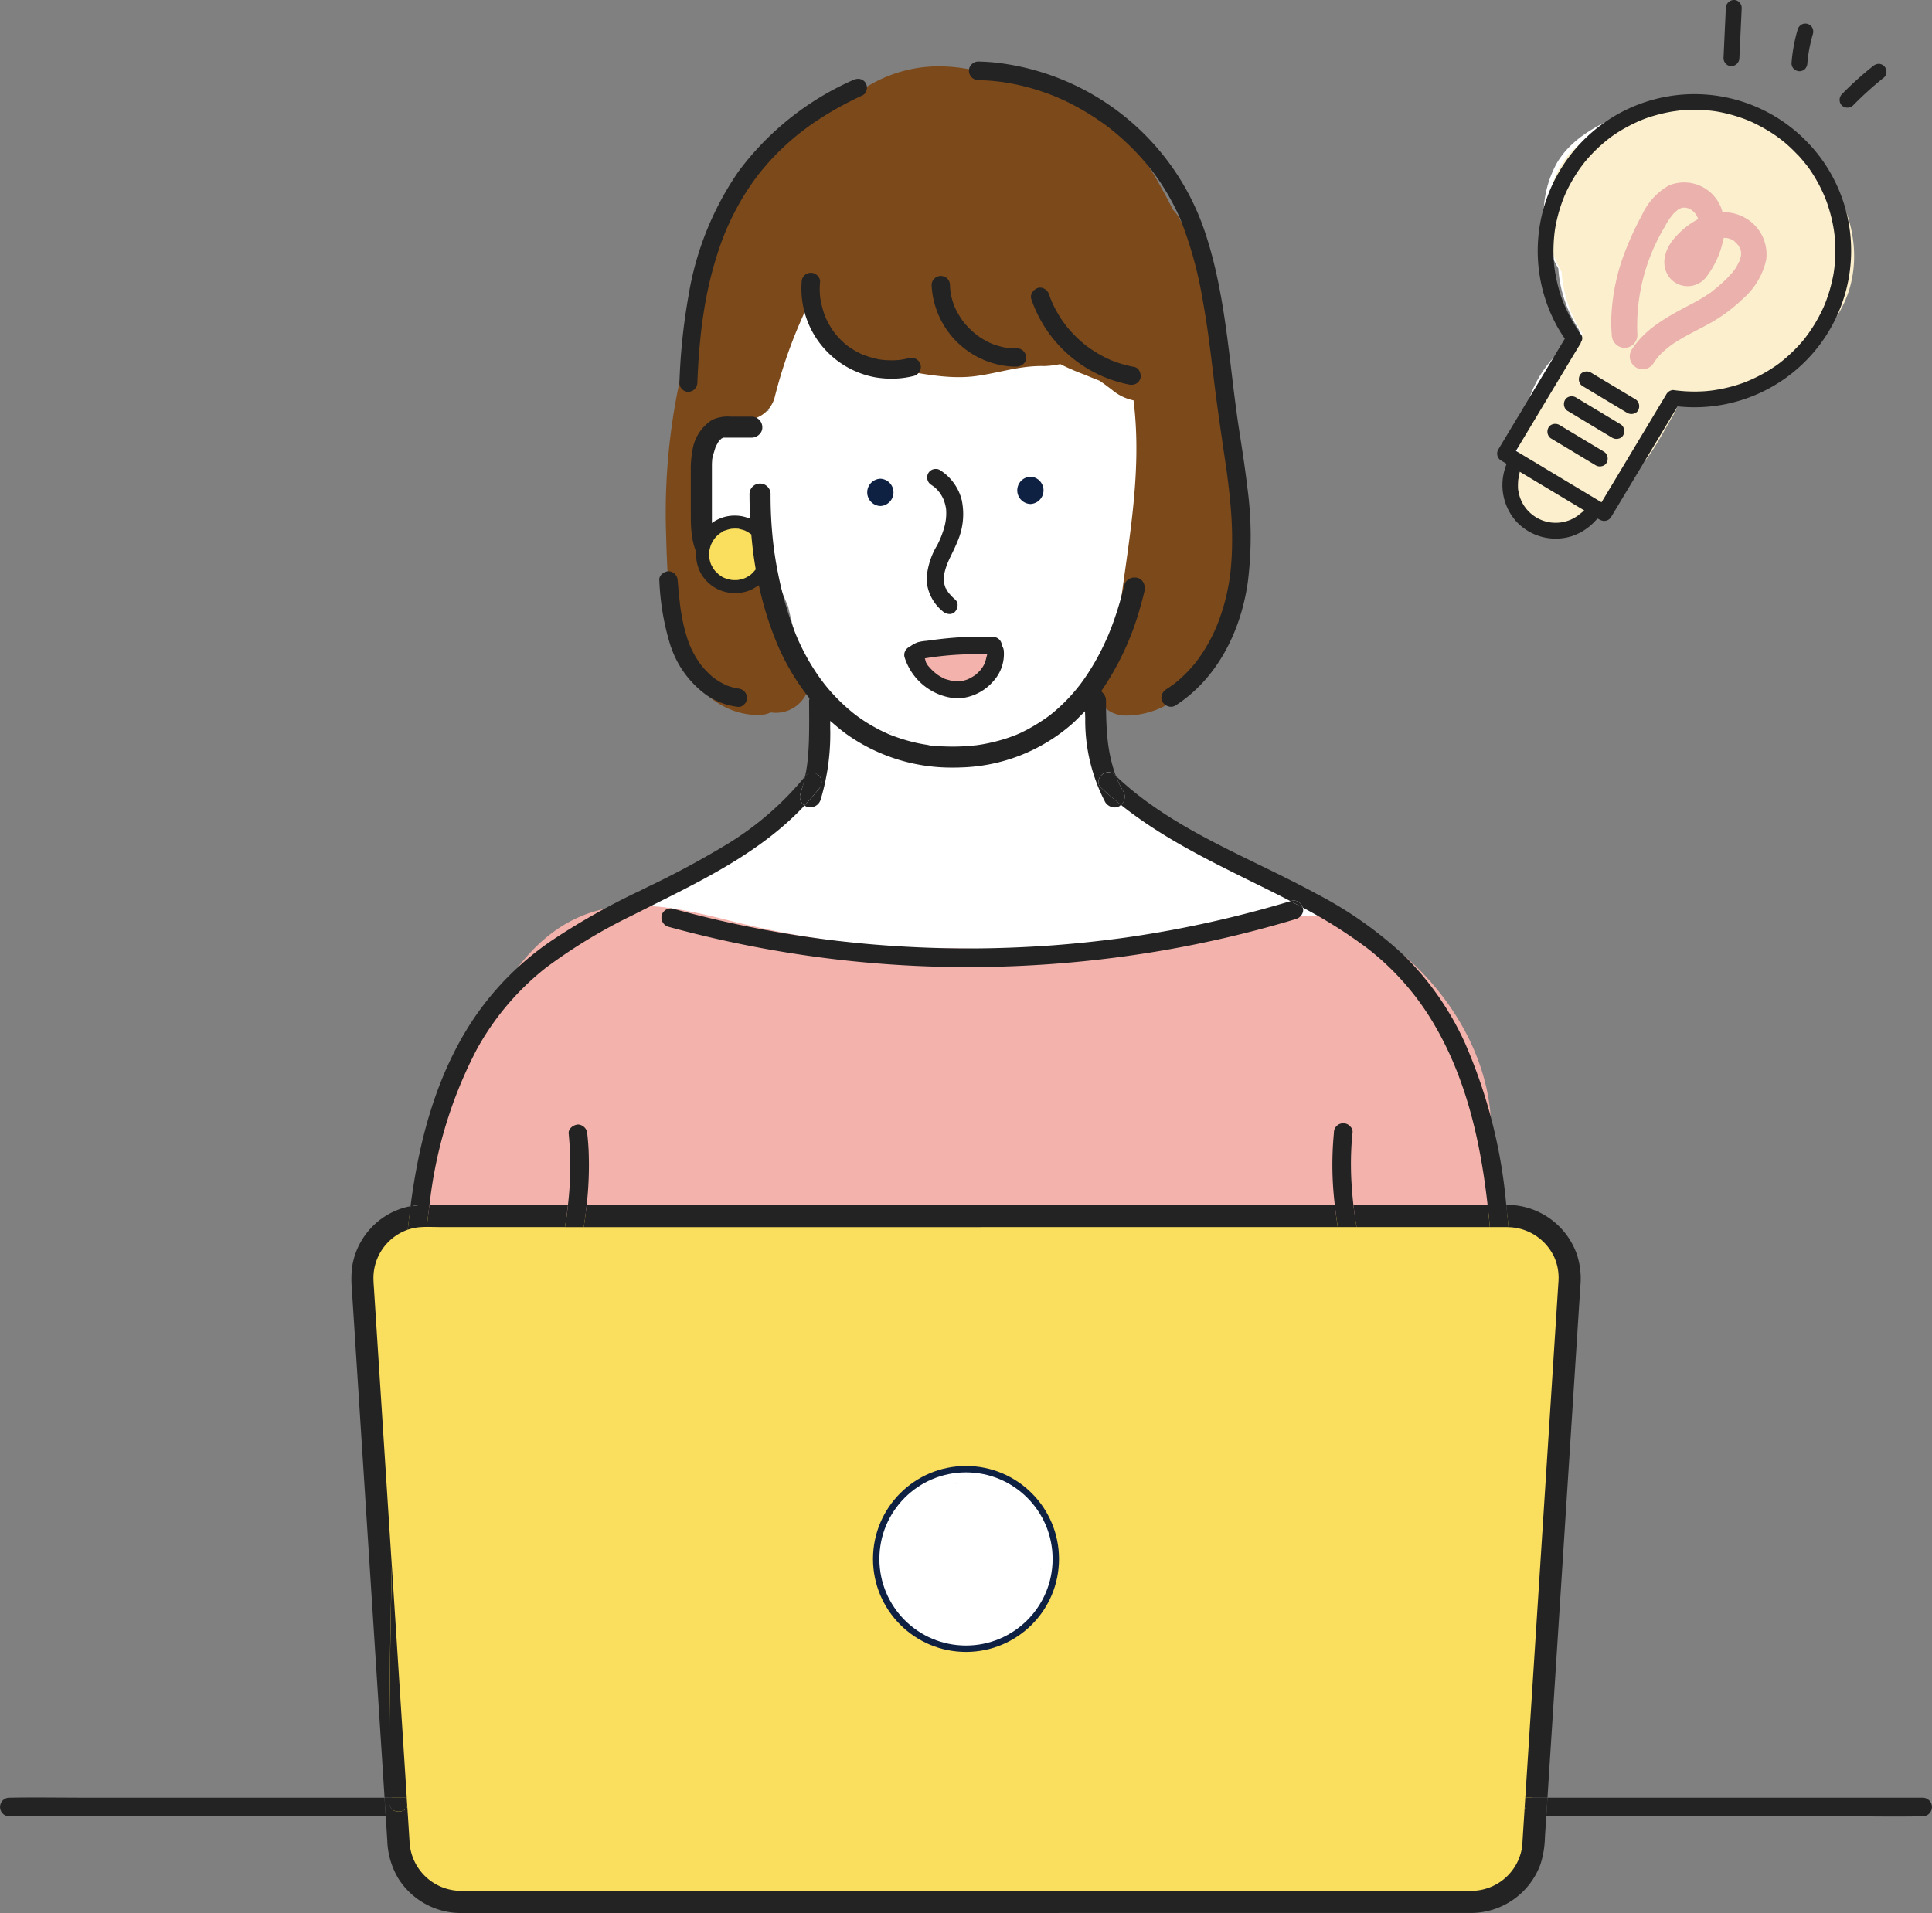 <svg xmlns="http://www.w3.org/2000/svg" xmlns:xlink="http://www.w3.org/1999/xlink" width="196" height="194.123" viewBox="0 0 196 194.123">
  <rect x="0" y="0" width="196" height="194.123" fill="#808080" stroke="none"/>
  <defs>
    <clipPath id="clip-path">
      <rect id="長方形_3573" data-name="長方形 3573" width="196" height="194.123" fill="none"/>
    </clipPath>
  </defs>
  <g id="feature_ill01" transform="translate(0 0)">
    <g id="グループ_6933" data-name="グループ 6933" transform="translate(0 0)" clip-path="url(#clip-path)">
      <path id="パス_12018" data-name="パス 12018" d="M125.75,156.782c-.065-.12-.133-.237-.2-.355q-.112-1.547-.221-3.093a148.272,148.272,0,0,0-.511-30.293,5.54,5.54,0,0,0-.79-2.27c.524-8.948.631-17.871-1.194-26.724q-2.3-5.748-5.051-11.307c-1.425-1.61-2.927-3.158-4.417-4.713a4.582,4.582,0,0,0-1.9-2.524c-5.689-3.724-12.12-6.027-18.017-9.365a32.639,32.639,0,0,1-6.515-4.616A19.093,19.093,0,0,1,83.5,57.437a2.6,2.6,0,0,1,.234-1.138q-.117-3.65-.345-7.289a27.853,27.853,0,0,0,2-5.377,2.664,2.664,0,0,0,.891-1.473,64.232,64.232,0,0,0,1.4-15.265c.1-2.186.127-4.372.075-6.558a3.35,3.35,0,0,0-.934-2.212c-.166-.986-.348-1.968-.559-2.947a3.159,3.159,0,0,0-3.864-2.2,37.3,37.3,0,0,1-14.358,2.449c-.563-.016-1.125-.042-1.685-.088a10.262,10.262,0,0,1-1.4-.185,11.871,11.871,0,0,1-2.9-.895,6.4,6.4,0,0,1-2.1-1.581c-.059-.059-.137-.15-.172-.189-.124-.176-.241-.358-.351-.543s-.2-.355-.293-.54a4.087,4.087,0,0,0-.156-.563A3.194,3.194,0,0,0,55.342,8.6a3.133,3.133,0,0,0-2.9,2.277,115.934,115.934,0,0,0-2.553,11.576A5.274,5.274,0,0,0,45.4,24.047a6.956,6.956,0,0,0-1.727,4.329,10.84,10.84,0,0,0,.1,2c.033.306.072.608.094.911.01.14.023,1.083.065.79a3.2,3.2,0,0,0,1.818,3.708,3.343,3.343,0,0,0,.67.182A3.513,3.513,0,0,0,50.1,37.276a36.606,36.606,0,0,0,1.792,4.977A71.9,71.9,0,0,0,55.2,53a3.863,3.863,0,0,0-.072.485c-.15,1.906-.215,3.812-.208,5.722-.26.273-.524.546-.787.82-.12-.075-.237-.143-.358-.218-.322.556-.667,1.1-1.025,1.626a56.467,56.467,0,0,1-4.163,3.825,40.065,40.065,0,0,1-7.257,4.433c-4.811,2.449-9.8,4.739-13.7,8.522-.055.026-.114.052-.169.081l-.016.007a4.244,4.244,0,0,0-4.1,2.973c-.377.969-.732,1.945-1.073,2.927a45.179,45.179,0,0,0-2.953,4.71,11.52,11.52,0,0,0-3.054,4.85,32.367,32.367,0,0,0-1.535,4.677,54.016,54.016,0,0,0-1.366,10.568c-.283,7.029.088,14.12.329,21.146q-.615,15.018-1.23,30.033c-.117,2.83,2.69,4.417,5.169,3.939.185-.036.371-.072.556-.1a4.359,4.359,0,0,0,1.051,1.038q2.225.2,4.456.325a209.787,209.787,0,0,1,30.761-.748,1.606,1.606,0,0,1,1.522-.781c4.427.247,8.86.394,13.294.481,11.391.228,22.8.107,34.186.638q1.112-.068,2.231-.146c6.7-.459,13.392-.966,20.1-1.194,2.2-1.47,2.4-5.455-.036-6.85" transform="translate(28.055 19.255)" fill="#fff"/>
      <path id="パス_12019" data-name="パス 12019" d="M77.66,32.439a2.871,2.871,0,0,0-.475-1.1,34.573,34.573,0,0,0-4.453-14.045,2.893,2.893,0,0,0-.524-.66c-.416-.836-.852-1.656-1.311-2.466a22.912,22.912,0,0,0-5.409-6.71A8.981,8.981,0,0,0,64.34,6.173a13.348,13.348,0,0,0-4.547-2.615A19.8,19.8,0,0,0,51.813,2.42a16.8,16.8,0,0,0-2.947-.345,13.874,13.874,0,0,0-8.291,2.443,2.5,2.5,0,0,0-.846.368c-.133.091-.267.185-.4.28A7.746,7.746,0,0,0,36.5,6.531a21.485,21.485,0,0,0-8.291,7.618,31.663,31.663,0,0,0-3.815,9.072,22.691,22.691,0,0,0-1.018,5.113,4.739,4.739,0,0,0,.049.748,63.631,63.631,0,0,0-2.631,20.791c.039,1.861.133,3.718.267,5.572A24.137,24.137,0,0,0,21.9,61.07c1.187,3.7,4.19,6.8,8.268,6.827a2.966,2.966,0,0,0,1.23-.267,3.6,3.6,0,0,0,.5.036,3.429,3.429,0,0,0,3.171-2.059,3.779,3.779,0,0,0-.211-3.389,4.314,4.314,0,0,0-.364-.546,2.515,2.515,0,0,0-.82-1.389c-.231-.189-.449-.384-.664-.585q-.166-.283-.322-.566c-.159-.293-.3-.589-.446-.888-.068-.14-.1-.2-.111-.215s-.029-.1-.088-.26c-.062-.179-.12-.358-.182-.537l-.059-.26q-.307-1.391-.572-2.788a1.876,1.876,0,0,1-1.382.091,5.188,5.188,0,0,1-1.47-.813,1.874,1.874,0,0,1-1.168-.917,8.02,8.02,0,0,1-.384-.81,1.456,1.456,0,0,1-1.051-.911c-.189-.589-.364-1.21-.517-1.848a1.358,1.358,0,0,1-.758-1.151,11.731,11.731,0,0,1,.267-3.36,8.806,8.806,0,0,1,1.473-4.791,1.505,1.505,0,0,1,1.981-.514,4.434,4.434,0,0,1,1.275-.592,3.375,3.375,0,0,0-.39-.628,3.092,3.092,0,0,0,2.684-2.257A49.127,49.127,0,0,1,35.42,25.8a2.709,2.709,0,0,0,.4.416c1.1,2.635,3.611,5.972,6.675,6.356,3.2.4,6.544,1.376,9.784.917,2.41-.338,4.453-1.073,6.9-1.005a10.021,10.021,0,0,0,1.591-.2,22.15,22.15,0,0,0,2.453,1.064q.756.322,1.529.621c.179.124.355.244.53.371.117.085,1.308.992.657.485a4.955,4.955,0,0,0,2.264,1.138c.921,7.361-.559,14.494-1.483,21.871-.14,1.093-.27,2.186-.4,3.279-.029.267-.065.533-.094.8a3.128,3.128,0,0,0,1.142,6.034,8.688,8.688,0,0,0,5.556-2,6.166,6.166,0,0,0,.768-.511,10.145,10.145,0,0,0,3.139-4.827A46.378,46.378,0,0,0,78.909,47.86,60.482,60.482,0,0,0,77.66,32.439" transform="translate(46.793 4.664)" fill="#7c491a"/>
      <path id="パス_12020" data-name="パス 12020" d="M124.137,102.991a94.808,94.808,0,0,0-.921-38.834,64.056,64.056,0,0,0-1.1-8.6l0-.007c2.17-8.584-2.277-17.37-8.9-22.75a14.682,14.682,0,0,0-6.135-3.289c-2.791-.592-5.552-.042-8.307.455-4.277.771-8.571,1.425-12.894,1.887-4.381.465-8.786.758-13.193.836q-4.079-.127-8.148-.117-3.43-.166-6.841-.537a95.658,95.658,0,0,1-12.627-2.348c-4.437-1.1-9.28-2.2-13.769-.722C26.217,30.65,23.133,35.048,20.755,39.6a58.569,58.569,0,0,0-3.8,9.065A4.683,4.683,0,0,0,15.1,52.128q-.522,6.362-.8,12.741a96.449,96.449,0,0,0-.79,10.581,188.362,188.362,0,0,0-.189,30.742l-.618,9.781a4.211,4.211,0,0,0,4.391,4.186c.114.042.231.081.351.114a3.86,3.86,0,0,0,2.976,1.327,3.631,3.631,0,0,0,.96-.133,3.587,3.587,0,0,0,2.368.725c22.844-1.548,45.717.794,68.574-.13,5.588-.228,11.167-.657,16.716-1.382,1.9-.247,3.985-.384,5.956-.764,1.782.127,3.568.28,5.347.472,2.453.263,3.926-2.15,4.19-4.189a32.72,32.72,0,0,0-.046-8.5q-.063-2.361-.355-4.71" transform="translate(28.611 63.645)" fill="#f3b2ab"/>
      <path id="パス_12021" data-name="パス 12021" d="M28.384,17.7a1.385,1.385,0,0,0,0-2.768,1.385,1.385,0,0,0,0,2.768" transform="translate(60.927 33.646)" fill="#0f2143"/>
      <path id="パス_12022" data-name="パス 12022" d="M33.064,17.64a1.385,1.385,0,0,0,0-2.768,1.385,1.385,0,0,0,0,2.768" transform="translate(71.469 33.501)" fill="#0f2143"/>
      <path id="パス_12023" data-name="パス 12023" d="M36.834,20.639a3.869,3.869,0,0,1-3.78,4.014A5.011,5.011,0,0,1,28.468,21.1l.725-.433a34.976,34.976,0,0,1,7.462-.511" transform="translate(64.131 45.348)" fill="#f3b2ab"/>
      <path id="パス_12024" data-name="パス 12024" d="M123.712,107.518H21.127a6.279,6.279,0,0,1-6.268-5.878L11.19,44.6a6.281,6.281,0,0,1,6.268-6.684H127.381a6.281,6.281,0,0,1,6.268,6.684l-3.669,57.043a6.281,6.281,0,0,1-6.268,5.878" transform="translate(25.179 85.407)" fill="#fade5d"/>
      <path id="パス_12025" data-name="パス 12025" d="M45.55,54.944a9.111,9.111,0,1,1-9.111-9.111,9.111,9.111,0,0,1,9.111,9.111" transform="translate(61.563 103.248)" fill="#fff"/>
      <circle id="楕円形_428" data-name="楕円形 428" cx="9.111" cy="9.111" r="9.111" transform="translate(88.889 149.08)" fill="none" stroke="#0f2143" stroke-miterlimit="10" stroke-width="0.649"/>
      <path id="パス_12026" data-name="パス 12026" d="M29.9,46.293l-.036,0-.078.013a.531.531,0,0,0,.114-.016" transform="translate(67.102 104.285)" fill="#232323"/>
      <path id="パス_12027" data-name="パス 12027" d="M29.229,50.817h0" transform="translate(65.731 114.424)" fill="#232323"/>
      <path id="パス_12028" data-name="パス 12028" d="M32.464,49.077c.016-.1,0-.27,0,0" transform="translate(73.132 110.225)" fill="#232323"/>
      <path id="パス_12029" data-name="パス 12029" d="M86.456,56.081H48.347l-.12,1.893H78.572c.839,0,1.682,0,2.521.01s1.678.01,2.518.01,1.672,0,2.508-.02h.338a.948.948,0,0,0,0-1.893" transform="translate(108.643 126.334)" fill="#232323"/>
      <path id="パス_12030" data-name="パス 12030" d="M8.786,56.095c-.839,0-1.678-.007-2.521-.01s-1.675-.01-2.514-.01-1.675,0-2.511.02H.9a.948.948,0,0,0,0,1.893H39.13l-.12-1.893Z" transform="translate(0 126.321)" fill="#232323"/>
      <path id="パス_12031" data-name="パス 12031" d="M19.533,51.9a27.292,27.292,0,0,1,7-8.268,53.792,53.792,0,0,1,8.747-5.308q1.156-.585,2.319-1.164c5.256-2.625,10.692-5.344,14.871-9.667.1-.1.2-.221.3-.329a1.1,1.1,0,0,1-.329-.361.962.962,0,0,1-.1-.774,16.09,16.09,0,0,0,.478-1.8A31.146,31.146,0,0,1,45.1,30.979a90.189,90.189,0,0,1-8.2,4.427l-.829.413a69.932,69.932,0,0,0-8.929,5.038,29.662,29.662,0,0,0-7.849,7.82c-4.053,6-5.692,13.011-6.489,19.155a11.15,11.15,0,0,1,1.929-.143,44.4,44.4,0,0,1,4.8-15.789" transform="translate(28.842 54.573)" fill="#232323"/>
      <path id="パス_12032" data-name="パス 12032" d="M19.815,37.832c-.026-.592-.072-1.181-.137-1.773a1,1,0,0,0-.93-.979,1.154,1.154,0,0,0-.781.384.707.707,0,0,0-.182.53,33.448,33.448,0,0,1-.072,7.241h1.9a35.719,35.719,0,0,0,.2-5.4" transform="translate(39.905 79.025)" fill="#232323"/>
      <path id="パス_12033" data-name="パス 12033" d="M43.69,43.317c-.068-.6-.124-1.2-.163-1.805a32.313,32.313,0,0,1-.055-3.744c.023-.605.072-1.21.137-1.812a.77.77,0,0,0-.221-.572.947.947,0,0,0-1.675.641,33.783,33.783,0,0,0,.091,7.3H43.69Z" transform="translate(93.611 78.939)" fill="#232323"/>
      <path id="パス_12034" data-name="パス 12034" d="M34.97,24.637a11.746,11.746,0,0,0,.6,1.155,1.07,1.07,0,0,1-.26,1.34c4.014,3.21,8.675,5.523,13.209,7.761.963.475,1.929.95,2.885,1.434.358.182.742.384,1.112.576l.094-.029a.885.885,0,0,1,.244-.036,1.008,1.008,0,0,1,.914.712l0,.01A48.437,48.437,0,0,1,60.3,41.675a27.023,27.023,0,0,1,6.967,8.038c3.227,5.621,4.57,12.006,5.243,18.01h1.893a52.425,52.425,0,0,0-4.229-16.517,29.928,29.928,0,0,0-6.226-8.88,40.206,40.206,0,0,0-8.8-6.174c-1.929-1.051-3.952-2.036-5.91-2.989-4.29-2.088-8.724-4.248-12.53-7.3-.644-.52-1.285-1.077-1.906-1.656l.036.1Z" transform="translate(78.404 54.54)" fill="#232323"/>
      <path id="パス_12035" data-name="パス 12035" d="M127.363,59.044c-.013.27-.026.543-.065.81a5.218,5.218,0,0,1-5.107,4.368H19.678a5.245,5.245,0,0,1-5.237-5.068l-.159-2.492H12.031l.156,2.462a8.011,8.011,0,0,0,1.125,3.851,7.513,7.513,0,0,0,6.314,3.5l.777,0,101.84-.007a7.527,7.527,0,0,0,6.932-4.941,9.584,9.584,0,0,0,.452-2.726l.137-2.144h-2.248Z" transform="translate(27.103 127.645)" fill="#232323"/>
      <path id="パス_12036" data-name="パス 12036" d="M42.319,38.476l.1.7c.033.224.081.442.117.667H56.052q-.1-1.117-.228-2.254H42.212Z" transform="translate(95.092 84.674)" fill="#232323"/>
      <path id="パス_12037" data-name="パス 12037" d="M94.7,39.844c-.114-.748-.218-1.5-.3-2.254l-75.893,0c-.081.748-.185,1.5-.3,2.257Z" transform="translate(41.013 84.672)" fill="#232323"/>
      <path id="パス_12038" data-name="パス 12038" d="M14.805,94.773c0-7.036.091-13.964.254-20.678L13.241,45.848c-.013-.2-.029-.413-.036-.621a5.2,5.2,0,0,1,3.477-5.221c.081-.774.169-1.565.273-2.374-.088.013-.176.026-.263.042a7.41,7.41,0,0,0-5.657,6.1A10.575,10.575,0,0,0,11,45.939l3.324,51.7h.488Z" transform="translate(24.689 84.774)" fill="#232323"/>
      <path id="パス_12039" data-name="パス 12039" d="M14.729,39.844H27.324c.026-.159.055-.319.081-.478l.107-.761c.039-.3.078-.6.111-.9l.01-.12H13.753c-.055,0-.114,0-.169,0q-.151,1.117-.273,2.238l.075,0c.228,0,1.135.02,1.343.02" transform="translate(29.986 84.672)" fill="#232323"/>
      <path id="パス_12040" data-name="パス 12040" d="M51.86,42.918a5.178,5.178,0,0,1,.41,2.527L48.978,96.7V97.74h2.183L54.5,45.79a7.821,7.821,0,0,0-.39-3.272,7.525,7.525,0,0,0-6.984-4.931h-.15c.085.761.159,1.513.224,2.264a5.247,5.247,0,0,1,4.658,3.067" transform="translate(105.829 84.672)" fill="#232323"/>
      <path id="パス_12041" data-name="パス 12041" d="M47.724,56.081v.683a.881.881,0,0,1-.143.485l-.046.725h2.248l.124-1.893Z" transform="translate(107.084 126.334)" fill="#232323"/>
      <path id="パス_12042" data-name="パス 12042" d="M14.3,56.966a.714.714,0,0,1-.166.257.983.983,0,0,1-.7.27.886.886,0,0,1-.953-.9v-.507h-.488l.124,1.893h2.251Z" transform="translate(27.017 126.334)" fill="#232323"/>
      <path id="パス_12043" data-name="パス 12043" d="M13.688,39.878a7.361,7.361,0,0,1,.96-.052c.081-.748.169-1.493.27-2.238a11.114,11.114,0,0,0-1.926.143c-.107.81-.2,1.6-.273,2.374a5.261,5.261,0,0,1,.969-.228" transform="translate(28.653 84.674)" fill="#232323"/>
      <path id="パス_12044" data-name="パス 12044" d="M12.4,48.842c-.163,6.714-.25,13.642-.254,20.678l0,2.869h1.766Z" transform="translate(27.353 110.027)" fill="#232323"/>
      <path id="パス_12045" data-name="パス 12045" d="M12.143,56.081v.507a.886.886,0,0,0,.953.9.989.989,0,0,0,.7-.27.775.775,0,0,0,.166-.257l-.059-.885Z" transform="translate(27.355 126.334)" fill="#232323"/>
      <path id="パス_12046" data-name="パス 12046" d="M19.831,37.587h-1.9l-.01.12c-.033.3-.072.6-.107.9l-.111.758c-.026.163-.055.322-.081.481h1.909c.117-.758.221-1.509.3-2.257" transform="translate(39.691 84.672)" fill="#232323"/>
      <path id="パス_12047" data-name="パス 12047" d="M43.846,39.842c-.036-.224-.085-.442-.12-.667l-.1-.7-.111-.888H41.631q.127,1.132.3,2.254Z" transform="translate(93.784 84.674)" fill="#232323"/>
      <path id="パス_12048" data-name="パス 12048" d="M46.624,39.842h1.8c.033,0,.062.007.094.007-.068-.748-.14-1.5-.224-2.261H46.4c.085.758.163,1.509.228,2.254" transform="translate(104.518 84.674)" fill="#232323"/>
      <path id="パス_12049" data-name="パス 12049" d="M47.572,56.8h.068V55.76Z" transform="translate(107.167 125.611)" fill="#232323"/>
      <path id="パス_12050" data-name="パス 12050" d="M47.549,57.249a.881.881,0,0,0,.143-.485v-.683h-.068Z" transform="translate(107.115 126.334)" fill="#232323"/>
      <path id="パス_12051" data-name="パス 12051" d="M27.866,22.871c-.14-.114-.156-.062-.039-.013l.039.013" transform="translate(62.511 51.368)" fill="#232323"/>
      <path id="パス_12052" data-name="パス 12052" d="M27.738,23.239l.407-.485-.42.475Z" transform="translate(62.458 51.259)" fill="#232323"/>
      <path id="パス_12053" data-name="パス 12053" d="M25.088,27.061a1.163,1.163,0,0,0,.325.361c.494-.53.982-1.083,1.454-1.675a.988.988,0,0,0,.023-1.363,1.042,1.042,0,0,0-.722-.273.754.754,0,0,0-.592.247c-.033.042-.075.081-.107.124a15.312,15.312,0,0,1-.481,1.805.979.979,0,0,0,.1.774" transform="translate(56.198 54.314)" fill="#232323"/>
      <path id="パス_12054" data-name="パス 12054" d="M35.274,24.091a1.076,1.076,0,0,0-.956.677.793.793,0,0,0,.228.914c.644.605,1.314,1.171,2,1.721a1.066,1.066,0,0,0,.26-1.337,12.182,12.182,0,0,1-.6-1.158l-.13-.325-.036-.1c-.046-.042-.094-.081-.137-.124a.9.9,0,0,0-.625-.267" transform="translate(77.173 54.269)" fill="#232323"/>
      <path id="パス_12055" data-name="パス 12055" d="M29.9,22.5a7.562,7.562,0,0,0-1,3.324,4.463,4.463,0,0,0,1.656,3.266,1.042,1.042,0,0,0,.677.26.736.736,0,0,0,.559-.237,1.015,1.015,0,0,0,.257-.719.716.716,0,0,0-.234-.5c-.14-.124-.276-.247-.4-.381,0,0-.2-.221-.218-.244l.215.085-.224-.085a3.439,3.439,0,0,1-.257-.4.754.754,0,0,1-.059-.124H30.84l-.075-.221a3.926,3.926,0,0,1-.1-.384l-.013-.094,0-.163a2.257,2.257,0,0,1,0-.257l.016-.221a7.533,7.533,0,0,1,.211-.807c.036-.111.176-.475.176-.475l.081-.182c.107-.237.221-.472.335-.706.208-.429.413-.859.592-1.308a6.947,6.947,0,0,0,.407-4.137,5.043,5.043,0,0,0-2.215-3.048.755.755,0,0,0-.413-.111.862.862,0,0,0-.761.416.886.886,0,0,0,.316,1.207l.25.179,0-.007a3.775,3.775,0,0,1,.351.329c.013.013.2.241.2.241l-.228-.1.237.1a4.04,4.04,0,0,1,.237.374,3.221,3.221,0,0,1,.2.407l.091.267a4.241,4.241,0,0,1,.111.446l.026.15.013.117a5.26,5.26,0,0,1-.2,1.841,9.855,9.855,0,0,1-.774,1.9" transform="translate(65.099 32.956)" fill="#232323"/>
      <path id="パス_12056" data-name="パス 12056" d="M31.244,16.829c-.127-.055-.257-.114-.381-.176a8.708,8.708,0,0,1-.842-.488c-.12-.078-.241-.163-.358-.247l-.01-.013-.25-.2a8.338,8.338,0,0,1-.683-.673c-.107-.117-.211-.237-.309-.361l0,0-.169-.224a8.654,8.654,0,0,1-.5-.813c-.078-.14-.15-.283-.218-.426l-.114-.254a9.852,9.852,0,0,1-.485-1.786s-.039-.3-.039-.312c-.013-.163-.023-.322-.026-.481a7.831,7.831,0,0,1,.033-.956.789.789,0,0,0-.231-.582.934.934,0,0,0-1.639.638,9.143,9.143,0,0,0,7.452,9.644,10.211,10.211,0,0,0,1.672.143,9.182,9.182,0,0,0,2.28-.286A.949.949,0,0,0,37,18.5a.865.865,0,0,0,.085-.67.975.975,0,0,0-.914-.693,1.042,1.042,0,0,0-.244.029c-.156.042-.316.078-.472.111l-.329.059a7.88,7.88,0,0,1-.969.062c-.3,0-.6-.02-.9-.042l-.276-.039c-.159-.029-.319-.062-.475-.1a8.178,8.178,0,0,1-1.021-.306Z" transform="translate(56.304 19.167)" fill="#232323"/>
      <path id="パス_12057" data-name="パス 12057" d="M37.469,17.816l.241,0a1.066,1.066,0,0,0,.716-.329.821.821,0,0,0,.228-.589.969.969,0,0,0-.924-.95l-.273.007c-.166,0-.329-.007-.494-.02l-.459-.046,0-.016-.065-.01a8.09,8.09,0,0,1-1.262-.374L35,15.413s-.237-.114-.351-.176c-.208-.107-.41-.228-.608-.355-.107-.068-.211-.14-.316-.215l-.2-.159c-.159-.13-.316-.263-.465-.407-.172-.159-.335-.332-.491-.507-.075-.081-.143-.163-.215-.247l-.143-.185a9.511,9.511,0,0,1-.716-1.2l-.107-.237-.1-.267c-.072-.2-.133-.41-.189-.621-.033-.124-.059-.247-.085-.377l-.039-.237q-.039-.337-.049-.673a.932.932,0,1,0-1.864-.013,8.693,8.693,0,0,0,8.415,8.281" transform="translate(65.451 19.39)" fill="#232323"/>
      <path id="パス_12058" data-name="パス 12058" d="M22.056,34.218h.029a.939.939,0,0,0,.927-.924c.052-1.373.133-2.638.244-3.871.059-.631.127-1.265.2-1.893l.042-.316s.137-.94.189-1.252a37.874,37.874,0,0,1,1.714-6.8c.091-.247.182-.494.276-.738l.244-.608c.221-.5.449-1.005.7-1.5a26.367,26.367,0,0,1,1.649-2.846c.153-.228.309-.452.494-.712l.218-.3.283-.371.355-.433c.2-.237.4-.475.605-.706a25.887,25.887,0,0,1,2.453-2.394c.247-.211.5-.42.836-.683l.052-.026.052-.059.481-.358c.553-.407,1.142-.8,1.743-1.181a35.481,35.481,0,0,1,3.949-2.124.754.754,0,0,0,.377-.494A.91.91,0,0,0,40.1,2.9a.894.894,0,0,0-.774-.442,1.181,1.181,0,0,0-.507.12,29.106,29.106,0,0,0-11.629,9.27A30.969,30.969,0,0,0,22.1,24.545a61.247,61.247,0,0,0-.908,8.773.854.854,0,0,0,.257.618.866.866,0,0,0,.608.283" transform="translate(47.735 5.545)" fill="#232323"/>
      <path id="パス_12059" data-name="パス 12059" d="M31.174,3.813c.566.01,1.129.042,1.691.1l.654.075c.267.039.53.078.79.127a22.986,22.986,0,0,1,3.324.855c.524.176,1.038.371,1.548.582l.585.263c.263.12.527.25.787.381a25.2,25.2,0,0,1,2.918,1.74q.342.234.673.478l.319.241.208.166c.459.368.9.748,1.334,1.148a24.866,24.866,0,0,1,2.348,2.479l.39.481c.172.234.348.468.517.706q.5.7.94,1.431c.3.488.572.989.836,1.5.124.244.247.494.364.745l.182.4.107.25a40.049,40.049,0,0,1,2.2,7.9c.231,1.249.449,2.615.667,4.2l.241,1.877.254,2.095c.316,2.605.7,5.243,1.077,7.8l.14.947c.114.79.185,1.311.276,2.082s.172,1.516.234,2.277a37.6,37.6,0,0,1,.12,4.57c-.029.781-.088,1.548-.176,2.283l-.023.189-.085.54c-.052.306-.107.615-.172.924a21.1,21.1,0,0,1-1.116,3.64l-.234.524c-.133.283-.273.563-.42.836a15.581,15.581,0,0,1-.934,1.545c-.075.111-.153.221-.293.416l-.117.159c-.179.231-.368.455-.563.677A13.938,13.938,0,0,1,51.5,64.691q-.151.132-.312.263l-.2.156c-.25.179-.5.355-.761.52a1.059,1.059,0,0,0-.459.66.81.81,0,0,0,.1.628,1.048,1.048,0,0,0,.855.481.826.826,0,0,0,.436-.124c3.913-2.485,6.6-7.081,7.364-12.611a37.026,37.026,0,0,0-.055-9.514c-.192-1.639-.439-3.3-.68-4.84l-.029-.2q-.156-.986-.3-1.974l-.072-.533L57.2,36.2c-.111-.865-.215-1.737-.319-2.605-.576-4.853-1.174-9.869-2.775-14.549A25.4,25.4,0,0,0,32.855,2.021c-.563-.055-1.129-.088-1.711-.1a.95.95,0,0,0-.667.306.875.875,0,0,0-.257.628.971.971,0,0,0,.953.96" transform="translate(68.077 4.324)" fill="#232323"/>
      <path id="パス_12060" data-name="パス 12060" d="M21.745,25.506a9.986,9.986,0,0,0,3.63,4.9,7.1,7.1,0,0,0,3.2,1.181l.062,0a.792.792,0,0,0,.546-.27.937.937,0,0,0,.283-.654,1,1,0,0,0-.973-.95l0-.01-.241-.042c-.15-.033-.3-.072-.446-.117-.107-.033-.218-.068-.325-.107l-.224-.094-.146-.075c-.189-.1-.377-.2-.559-.312-.091-.059-.381-.257-.381-.257l-.2-.156a9.105,9.105,0,0,1-1.174-1.207l-.114-.156c-.091-.127-.176-.254-.26-.384-.146-.228-.283-.459-.407-.7a8.231,8.231,0,0,1-.667-1.626,15.849,15.849,0,0,1-.462-1.851c-.14-.719-.2-1.161-.273-1.825s-.133-1.343-.192-2.02a.975.975,0,0,0-.917-.96,1.124,1.124,0,0,0-.758.368.714.714,0,0,0-.192.54l.01.111a25.607,25.607,0,0,0,1.168,6.665" transform="translate(46.328 40.149)" fill="#232323"/>
      <path id="パス_12061" data-name="パス 12061" d="M42.645,17.026a12.324,12.324,0,0,1-1.571-.394c-.263-.088-.524-.185-.784-.286l-.517-.241a12.135,12.135,0,0,1-1.353-.777c-.218-.143-.429-.293-.638-.446l-.1-.078-.345-.289a12.662,12.662,0,0,1-1.119-1.09c-.176-.192-.338-.39-.5-.592l-.342-.465a12.374,12.374,0,0,1-.8-1.34c-.107-.208-.2-.42-.306-.647l-.114-.276c-.052-.14-.1-.283-.15-.423a1.014,1.014,0,0,0-.9-.709.84.84,0,0,0-.237.036,1.1,1.1,0,0,0-.621.533.775.775,0,0,0-.049.6,13.169,13.169,0,0,0,9.9,8.669,1,1,0,0,0,.221.023.916.916,0,0,0,.95-.654,1.13,1.13,0,0,0-.153-.829.726.726,0,0,0-.468-.325" transform="translate(72.427 20.21)" fill="#232323"/>
      <path id="パス_12062" data-name="パス 12062" d="M28.889,20.791l-.25.156a.9.9,0,0,0-.407.969,5.972,5.972,0,0,0,5.312,4.209l.208-.007a5.027,5.027,0,0,0,3.5-1.747,4.1,4.1,0,0,0,1.054-3.1,1.14,1.14,0,0,0-.159-.459l-.033-.055-.007-.062a.891.891,0,0,0-.862-.807c-.449-.016-.9-.023-1.347-.023a34.216,34.216,0,0,0-3.715.2c-.462.049-.921.107-1.379.172l-.364.046a4.659,4.659,0,0,0-.865.146,3.138,3.138,0,0,0-.69.364m1.887,1.19c.185-.029.712-.1.712-.1s.7-.081.921-.1c1.028-.1,2.127-.153,3.363-.153l.859.007-.1.39c-.036.153-.075.306-.137.494-.026.055-.052.111-.081.166-.052.1-.111.2-.169.286l-.12.176c-.081.1-.169.2-.26.289-.055.059-.28.263-.28.263l-.085.065a5.4,5.4,0,0,1-.673.387c-.046.023-.111.049-.146.062-.107.036-.215.068-.329.1l-.072.016,0,.026-.293.026c-.072,0-.146.01-.28.01-.094,0-.192,0-.286-.01l-.224-.029-.276-.072c-.13-.036-.26-.068-.429-.12l-.088-.033-.042-.023c-.127-.065-.254-.127-.377-.2-.1-.055-.2-.117-.306-.192L31.43,23.6a4.989,4.989,0,0,1-.546-.5c-.078-.081-.153-.169-.263-.293l-.049-.072-.153-.247-.12-.429Z" transform="translate(63.527 44.747)" fill="#232323"/>
      <path id="パス_12063" data-name="パス 12063" d="M69.267,31.574c-1,.156-1.981.3-2.823.4-2.056.263-4.144.475-6.209.628-2.8.2-5.64.309-8.447.309-1.343,0-2.69-.023-4.03-.072-2.065-.072-4.164-.2-6.232-.384-1.012-.091-2.026-.2-3.032-.312-.511-.062-1.015-.124-1.519-.189l-1.451-.2a113.252,113.252,0,0,1-13.7-2.872.83.83,0,0,0-.234-.033.949.949,0,0,0-.93.677.979.979,0,0,0,.657,1.181A115.23,115.23,0,0,0,46.26,34.674c1.815.088,3.659.13,5.481.13a116.99,116.99,0,0,0,19.6-1.665,112.994,112.994,0,0,0,13.688-3.223,1.041,1.041,0,0,0,.6-.511.831.831,0,0,0,.068-.631c-.429-.231-.839-.446-1.256-.66a114.326,114.326,0,0,1-12.032,2.924q-1.571.288-3.145.537" transform="translate(46.475 63.33)" fill="#232323"/>
      <path id="パス_12064" data-name="パス 12064" d="M41.5,28.805a1.012,1.012,0,0,0-.917-.712.9.9,0,0,0-.244.036l-.094.029c.416.215.826.426,1.256.657v-.01" transform="translate(90.67 63.285)" fill="#232323"/>
      <path id="パス_12065" data-name="パス 12065" d="M24.9,28.935a2.867,2.867,0,0,1-1.883-.849c-1.36-1.33-1.473-3.331-1.473-5.1V18.517a10.543,10.543,0,0,1,.169-2.1,4.429,4.429,0,0,1,2-3.087A3.755,3.755,0,0,1,25.563,13h2.166A1.086,1.086,0,0,1,28.8,14.08a.937.937,0,0,1-.283.7,1.111,1.111,0,0,1-.784.355l-2.817,0-.075,0-.078.046-.091.026-.107.117h-.068s-.185.293-.2.316c0,0-.221.4-.234.429,0,0-.231.738-.27.908-.039.15-.068.276-.068.276l-.016.14-.016.26c-.007.114-.007.224-.007.335v5.855c0,.228,0,.358.01.491l.029.276h-.01a6.6,6.6,0,0,0,.221.934l.091.257s.172.338.185.361h-.169l.293.228.01.016.007,0a.467.467,0,0,0,.189.166l.062.062.062.1.1.02.046.016.033,0,.007.007.107.01.712.016-.013-.016h2.072a1.085,1.085,0,0,1,1.067,1.08.944.944,0,0,1-.283.7,1.107,1.107,0,0,1-.784.351l-2.57.007c-.085,0-.172,0-.257-.007" transform="translate(48.537 29.277)" fill="#232323"/>
      <path id="パス_12066" data-name="パス 12066" d="M28.465,19.565a3.277,3.277,0,1,1-3.275-3.276,3.276,3.276,0,0,1,3.275,3.276" transform="translate(49.36 36.693)" fill="#fade5d"/>
      <path id="パス_12067" data-name="パス 12067" d="M33.461,44.418a1.05,1.05,0,0,1,.722.276.994.994,0,0,1-.023,1.363c-.472.589-.96,1.145-1.454,1.672a.841.841,0,0,0,.309.156,1.22,1.22,0,0,0,.283.033,1.1,1.1,0,0,0,1.051-.79,23.136,23.136,0,0,0,.966-7.3l0-.683.517.442c.364.312.738.615,1.129.9a18.37,18.37,0,0,0,10.8,3.4c.247,0,.5,0,.745-.013a17.853,17.853,0,0,0,11.437-4.5c.179-.163.348-.332.517-.5l.706-.706.023.729A17.842,17.842,0,0,0,63.221,47.4a1.146,1.146,0,0,0,.96.53.9.9,0,0,0,.491-.14,1.325,1.325,0,0,0,.14-.13c-.686-.546-1.356-1.112-2-1.717a.8.8,0,0,1-.231-.917,1.085,1.085,0,0,1,.956-.677.9.9,0,0,1,.625.267l.137.124c-.062-.166-.124-.335-.176-.5a15.586,15.586,0,0,1-.569-2.446l-.029-.192-.007-.042-.013-.1c-.026-.215-.049-.426-.068-.641q-.059-.61-.088-1.22c-.042-.846-.055-1.691-.055-2.534a1.1,1.1,0,0,0-.312-.745l-.176-.189.146-.208a28.253,28.253,0,0,0,3.78-8.181c.176-.6.332-1.194.475-1.792a1.22,1.22,0,0,0-.15-.895.93.93,0,0,0-.579-.426,1.211,1.211,0,0,0-.263-.029,1.063,1.063,0,0,0-1.064.758,34.732,34.732,0,0,1-1.038,3.558c-.094.273-.2.546-.3.82l-.28.693c-.241.559-.5,1.116-.774,1.659a23.761,23.761,0,0,1-1.717,2.859c-.127.179-.254.355-.384.53l-.283.351q-.439.546-.924,1.054c-.309.325-.631.641-.963.943-.163.146-.325.289-.491.429l-.4.325a18.984,18.984,0,0,1-2.348,1.48c-.2.1-.4.2-.6.3l-.439.192c-.462.185-.934.351-1.412.494s-.956.263-1.441.364q-.361.078-.722.137l-.446.068-.163.016a20.182,20.182,0,0,1-2.264.127c-.319,0-.634-.007-.953-.02l-.345-.01a4.857,4.857,0,0,1-1.265-.14l-.4-.065c-.247-.042-.494-.091-.738-.146a17.72,17.72,0,0,1-2.706-.839l-.114-.039-.026-.02-.325-.146c-.215-.1-.429-.2-.641-.312-.4-.211-.8-.436-1.184-.673s-.784-.514-1.226-.842l-.247-.2c-.182-.146-.361-.3-.533-.449A18.959,18.959,0,0,1,35.13,35.9c-.14-.166-.276-.335-.413-.507l-.273-.358c-.28-.377-.546-.768-.8-1.164a22.543,22.543,0,0,1-1.356-2.456c-.094-.2-.189-.4-.276-.605l-.182-.429c-.221-.556-.423-1.116-.615-1.682A36.773,36.773,0,0,1,30.2,25.029q-.2-.917-.364-1.841c-.052-.3-.1-.6-.143-.891l-.026-.166h-.006l-.033-.28-.046-.358c-.153-1.239-.25-2.508-.293-3.776-.016-.517-.023-1.034-.023-1.552a1.069,1.069,0,1,0-2.137,0c0,.664.016,1.334.046,2l.02.449-.429-.133a3.751,3.751,0,0,0-1.116-.166,3.894,3.894,0,0,0-3.006,1.376,4,4,0,0,0-.4,4.57,3.953,3.953,0,0,0,3.435,1.916,4.094,4.094,0,0,0,.745-.068,3.491,3.491,0,0,0,1.272-.494l.377-.234.1.433a34.035,34.035,0,0,0,1.649,5.247,23.627,23.627,0,0,0,3.308,5.692l.078.1-.013.13c0,.036-.013.072-.023.072l.007,1.051c.006,1.262.013,2.566-.059,3.851-.023.39-.052.777-.091,1.164-.02.182-.042.364-.065.559l-.068.439c-.036.224-.091.446-.14.67.036-.042.075-.081.111-.127a.754.754,0,0,1,.592-.247M27.519,24.066l-.267.244a3.562,3.562,0,0,1-.436.273l-.133.068-.114.046a4.431,4.431,0,0,1-.452.124l-.179.029-.146.01-.14,0c-.117,0-.237-.007-.371-.02,0,0-.276-.059-.348-.078s-.133-.042-.2-.065l-.117-.042-.286-.124.007-.023c-.039-.023-.078-.046-.117-.072s-.1-.065-.15-.1l-.023-.007-.094-.091s-.192-.189-.254-.26l-.026-.007-.094-.12,0,0-.039-.046c-.049-.068-.094-.14-.137-.208-.013-.023-.143-.276-.143-.276h-.01a2.964,2.964,0,0,1-.146-.455l-.055-.247-.01-.12a4.136,4.136,0,0,1,0-.449l.023-.182,0-.013.026-.127a4.355,4.355,0,0,1,.137-.468l.085-.172s.072-.137.1-.179l.124-.2.055-.075s.117-.133.169-.189l0-.013.276-.241.114-.085c.078-.052.159-.1.244-.15l0-.046.546-.179c.062-.016.124-.033.2-.052l.15-.026.153-.013c.062,0,.124-.007.224-.007l.358.01.062.026c.179.042.355.088.533.146l.062.02.039.026c.091.046.179.091.267.143.055.033.107.068.2.133l.124.085.013.15c.1,1.135.241,2.235.416,3.259l.023.146s-.2.224-.247.28" transform="translate(48.908 34.004)" fill="#232323"/>
      <path id="パス_12068" data-name="パス 12068" d="M75.5,28.779a12.8,12.8,0,0,0,3.572-2.625c4.547-4.869,3.383-12.477-1-17.044a14.34,14.34,0,0,0-1.558-1.4c-.117-.156-.241-.309-.364-.455a10.524,10.524,0,0,0-7.722-3.663,12.513,12.513,0,0,0-7.65.276C57.6,4.976,53.922,6.482,52.142,9.514a10.811,10.811,0,0,0,.146,10.695,12.911,12.911,0,0,0,2.127,6.268c-.111.143-.218.293-.315.449l-.426.7c-.107.072-.215.143-.319.221a11.771,11.771,0,0,0-4.19,6.122,4.282,4.282,0,0,0-1.321,3.217,6.947,6.947,0,0,1,.039,1.041l-.023.322c-.065-.007-.612,1.447-.224.7a5.2,5.2,0,0,0,.667,6.07c1.418,1.49,4.216,2.189,6.031.973a9.966,9.966,0,0,0,3.318-3.331,5.2,5.2,0,0,0,.475-1.142,8.024,8.024,0,0,0,.9-.625c2.069-1.669,3.276-4.238,4.612-6.486a5.016,5.016,0,0,0,.664-2A13.08,13.08,0,0,0,75.5,28.779" transform="translate(105.801 7.029)" fill="#fff"/>
      <path id="パス_12069" data-name="パス 12069" d="M75.6,28.887a12.8,12.8,0,0,0,3.571-2.625c4.547-4.869,3.383-12.477-1-17.044a14.337,14.337,0,0,0-1.558-1.4c-.117-.156-.241-.309-.364-.455A10.524,10.524,0,0,0,68.532,3.7a12.513,12.513,0,0,0-7.65.276c-3.175,1.106-6.857,2.612-8.636,5.643a10.811,10.811,0,0,0,.146,10.695,12.911,12.911,0,0,0,2.127,6.268c-.111.143-.218.293-.316.449l-.426.7c-.107.072-.215.143-.319.221a11.771,11.771,0,0,0-4.19,6.122,4.282,4.282,0,0,0-1.321,3.217,6.947,6.947,0,0,1,.039,1.041l-.023.322c-.065-.007-.612,1.447-.224.7a5.2,5.2,0,0,0,.667,6.07c1.418,1.49,4.216,2.189,6.031.973a9.966,9.966,0,0,0,3.318-3.331,5.2,5.2,0,0,0,.475-1.142,8.026,8.026,0,0,0,.9-.625c2.069-1.669,3.276-4.238,4.612-6.486a5.017,5.017,0,0,0,.664-2A13.08,13.08,0,0,0,75.6,28.887" transform="translate(106.033 7.272)" fill="#fbefcd"/>
      <path id="パス_12070" data-name="パス 12070" d="M52.91,21.231a19.518,19.518,0,0,1,2.8-11.066,6.658,6.658,0,0,1,.852-1.272c.072-.075.143-.146.221-.218-.029.026.351-.273.208-.176.059-.039.124-.075.189-.111s.127-.062.192-.091c-.156.055-.166.062-.026.016a1.411,1.411,0,0,0,.2-.046c.289-.078-.237-.023.055,0a1,1,0,0,0,.241.007c.15-.029-.26-.075,0,0,.091.026.185.055.276.078.218.059,0,0-.042-.023a4.357,4.357,0,0,1,.5.3c-.283-.2-.029-.013.026.042s.111.124.169.182.172.257.007,0c.055.085.111.169.159.257.033.062.059.124.091.182.156.28-.049-.244.029.068.016.068.039.133.052.2.013.052.068.481.055.286a3.868,3.868,0,0,1-.075,1.093,8.008,8.008,0,0,1-.459,1.382c.094-.218-.085.179-.081.179l-.146.3a5.806,5.806,0,0,1-.325.592c-.046.068-.091.137-.14.2.182-.234-.078.052-.1.078.1-.133.114-.065.01-.007-.2.111.107-.046.237,0a.522.522,0,0,1,.211.15l-.078-.078c.091.14.1.143.016.01.013.036.023.072.033.107a1.236,1.236,0,0,1-.042-.166l-.01-.055q.02.215.02-.01l-.01.088c.055-.15.055-.172,0-.068a1.847,1.847,0,0,1,.13-.237s.263-.351.111-.166c.088-.1.185-.2.28-.3a5.175,5.175,0,0,1,2.277-1.519c.085-.02.169-.036.25-.055.351-.088-.179-.016.179-.026q.161,0,.322,0c.052,0,.325.026.117,0a2.455,2.455,0,0,1,.608.172c-.237-.1.127.085.14.091.3.169-.091-.117.1.072.111.107.221.211.319.325a.838.838,0,0,1,.163.2c-.127-.319-.075-.114-.023-.013s.114.228.176.338c.114.2-.055-.117-.042-.114.036.013.068.241.078.276s.013.094.023.14c.065.244,0-.306-.007-.055,0,.117,0,.234-.006.351-.016.342.075-.241-.016.088-.039.143-.075.283-.124.42a.771.771,0,0,1-.081.208c.146-.179.1-.2.042-.1-.072.124-.13.254-.2.377a3.459,3.459,0,0,1-.527.768c.3-.273-.026.029-.1.114-.094.107-.192.211-.29.316-.215.228-.442.446-.677.654-.25.228-.511.442-.777.654a3.514,3.514,0,0,1-.39.3c.377-.211-.065.042-.163.111a16.738,16.738,0,0,1-1.594.95c-2.316,1.223-4.742,2.436-6.2,4.713a1.3,1.3,0,0,0,2.235,1.343,5.5,5.5,0,0,1,1.109-1.272,8.8,8.8,0,0,1,1.392-1.012c1.041-.641,2.147-1.161,3.21-1.753a16.1,16.1,0,0,0,3.35-2.492,7.347,7.347,0,0,0,2.355-3.942,4.25,4.25,0,0,0-2.635-4.5c-2.459-1.028-5.2.517-6.762,2.407-.963,1.164-1.379,2.788-.286,4.033a2.381,2.381,0,0,0,3.689-.316,8.978,8.978,0,0,0,1.542-3.246,5.737,5.737,0,0,0-.124-3.669A4.025,4.025,0,0,0,56.1,6.021a6.568,6.568,0,0,0-2.729,3,31.448,31.448,0,0,0-1.587,3.386,20.766,20.766,0,0,0-1.522,7.023,15.485,15.485,0,0,0,.046,1.737A1.339,1.339,0,0,0,51.573,22.5a1.313,1.313,0,0,0,1.337-1.269" transform="translate(113.204 12.801)" fill="#eab1ad"/>
      <path id="パス_12071" data-name="パス 12071" d="M48.726,46.409a4.081,4.081,0,0,1-.27-.309,5.544,5.544,0,0,1-.934-5.256l.127-.381-.572-.345a.637.637,0,0,1-.156-.127.823.823,0,0,1-.117-.976L53.56,27.768l-.176-.263c-.234-.355-.459-.716-.66-1.09A15.9,15.9,0,0,1,78.271,7.936a15.538,15.538,0,0,1,2.511,3.5A15.892,15.892,0,0,1,65.309,34.663L65,34.634,58.241,45.885a.818.818,0,0,1-1.041.289l-.329-.159-.25.27a5.712,5.712,0,0,1-2.3,1.5A5.457,5.457,0,0,1,48.726,46.409Zm.263-5.143-.156.81a7.33,7.33,0,0,0-.023.878l.016.159.042.208c.023.1.042.2.068.3a3.772,3.772,0,0,0,.917,1.633,3.961,3.961,0,0,0,.807.647,3.84,3.84,0,0,0,2.853.442c.13-.033.257-.072.387-.114l.237-.088c.156-.072.306-.15.452-.234l.241-.153.706-.559Zm4.505-27.912-.163.413c-.114.316-.221.634-.319.956a15.754,15.754,0,0,0-.452,1.965l-.049.381c-.016.137-.029.28-.042.423-.029.325-.046.651-.055.979-.01.345-.007.693.01,1.038.007.159.013.325.029.488l.016.241a16.69,16.69,0,0,0,.355,2c.075.316.163.628.26.934.049.156.1.312.153.462l.1.273a16.283,16.283,0,0,0,1.919,3.51.642.642,0,0,1-.026.644l-.026.049-.033.111-.842,1.389L48.6,39.152l8.682,5.214,6.558-10.923a.859.859,0,0,1,.7-.468,16.068,16.068,0,0,0,2.127.156c.4,0,.794-.013,1.19-.042l.491-.049.3-.039a16.115,16.115,0,0,0,2.127-.462c.189-.055.381-.117.566-.179l.361-.124c.221-.085.628-.254.862-.361a15.577,15.577,0,0,0,1.929-1.044c.169-.111.335-.221.5-.335l.267-.192c.283-.215.559-.442.829-.68a15.4,15.4,0,0,0,1.539-1.552c.085-.094.169-.2.25-.3.169-.224.28-.371.39-.52.2-.289.4-.585.585-.881a16.683,16.683,0,0,0,.956-1.8l.156-.371c.059-.153.117-.306.172-.459.1-.289.2-.579.286-.868.1-.351.192-.706.27-1.06.036-.156.068-.312.1-.472l.049-.283.062-.455.049-.472c.026-.319.042-.634.052-.95a15.338,15.338,0,0,0-.072-1.857l-.052-.41c-.023-.156-.046-.312-.075-.465-.049-.293-.111-.582-.176-.868a16.231,16.231,0,0,0-.546-1.815l-.13-.335c-.062-.15-.124-.293-.189-.436-.124-.27-.254-.537-.39-.8a15.512,15.512,0,0,0-1.018-1.682l-.185-.247c-.094-.127-.2-.254-.3-.377-.2-.25-.413-.494-.631-.729L77.077,9a15.352,15.352,0,0,0-1.3-1.22l-.257-.2c-.133-.1-.267-.2-.4-.3-.273-.2-.553-.381-.836-.556a17.69,17.69,0,0,0-1.766-.95l-.319-.137c-.156-.065-.309-.124-.462-.182-.309-.111-.618-.215-.93-.309A15.754,15.754,0,0,0,68.9,4.7l-.3-.042c-.159-.02-.319-.036-.478-.052-.316-.029-.631-.049-.95-.059a16.388,16.388,0,0,0-1.952.062s-.625.085-.781.111c-.309.052-.618.114-.924.185a16.962,16.962,0,0,0-1.805.527l-.215.085c-.228.091-.374.153-.517.218-.289.13-.576.267-.855.413a15.188,15.188,0,0,0-1.678,1.008l-.166.117c-.169.127-.293.224-.42.325-.247.2-.494.407-.735.625a15.472,15.472,0,0,0-1.4,1.447l-.153.182-.358.472c-.2.27-.384.546-.563.829a16.547,16.547,0,0,0-.989,1.809l-.068.159Z" transform="translate(105.19 6.603)" fill="#232323"/>
      <path id="パス_12072" data-name="パス 12072" d="M49.456,12.946a.862.862,0,0,1-.1-1,.714.714,0,0,1,.446-.329.857.857,0,0,1,.651.075l4.534,2.723a.809.809,0,0,1,.163.133.863.863,0,0,1,.1.992.7.7,0,0,1-.446.329.844.844,0,0,1-.651-.075l-4.534-2.723a.893.893,0,0,1-.163-.13" transform="translate(110.933 26.108)" fill="#232323"/>
      <path id="パス_12073" data-name="パス 12073" d="M48.989,13.72a.858.858,0,0,1-.1-.992.725.725,0,0,1,.442-.332.841.841,0,0,1,.651.078L54.518,15.2a.815.815,0,0,1,.166.13.858.858,0,0,1,.1.992.7.7,0,0,1-.446.332.849.849,0,0,1-.647-.075L49.155,13.85a.815.815,0,0,1-.166-.13" transform="translate(109.884 27.852)" fill="#232323"/>
      <path id="パス_12074" data-name="パス 12074" d="M48.475,14.58a.859.859,0,0,1-.1-.992.718.718,0,0,1,.446-.332.859.859,0,0,1,.651.075L54,16.053a.809.809,0,0,1,.163.133.863.863,0,0,1,.1.992.721.721,0,0,1-.449.329.836.836,0,0,1-.647-.075L48.638,14.71a.794.794,0,0,1-.163-.13" transform="translate(108.723 29.789)" fill="#232323"/>
      <path id="パス_12075" data-name="パス 12075" d="M53.986,6.46a.8.8,0,0,1-.231-.569L53.99.8a.835.835,0,0,1,.846-.8.738.738,0,0,1,.533.247A.8.8,0,0,1,55.6.813l-.237,5.1a.833.833,0,0,1-.846.8.736.736,0,0,1-.53-.247" transform="translate(121.095 -0.001)" fill="#232323"/>
      <path id="パス_12076" data-name="パス 12076" d="M56.1,5.32a.843.843,0,0,1-.221-.55,16.515,16.515,0,0,1,.631-3.451.881.881,0,0,1,.413-.5.824.824,0,0,1,.605-.046.779.779,0,0,1,.338.218.82.82,0,0,1,.127.169.872.872,0,0,1,.065.6,15.912,15.912,0,0,0-.455,2.02c-.049.335-.088.657-.114.982a.926.926,0,0,1-.267.605.838.838,0,0,1-.582.2.856.856,0,0,1-.54-.25" transform="translate(125.868 1.662)" fill="#232323"/>
      <path id="パス_12077" data-name="パス 12077" d="M57.554,6.162a.834.834,0,0,1,.078-1.112,33.82,33.82,0,0,1,3.113-2.807.958.958,0,0,1,.628-.25.83.83,0,0,1,.556.267h0a.836.836,0,0,1,.2.556.82.82,0,0,1-.215.533,35.6,35.6,0,0,0-3.2,2.892.836.836,0,0,1-1.142-.055Z" transform="translate(129.25 4.486)" fill="#232323"/>
    </g>
  </g>
</svg>
